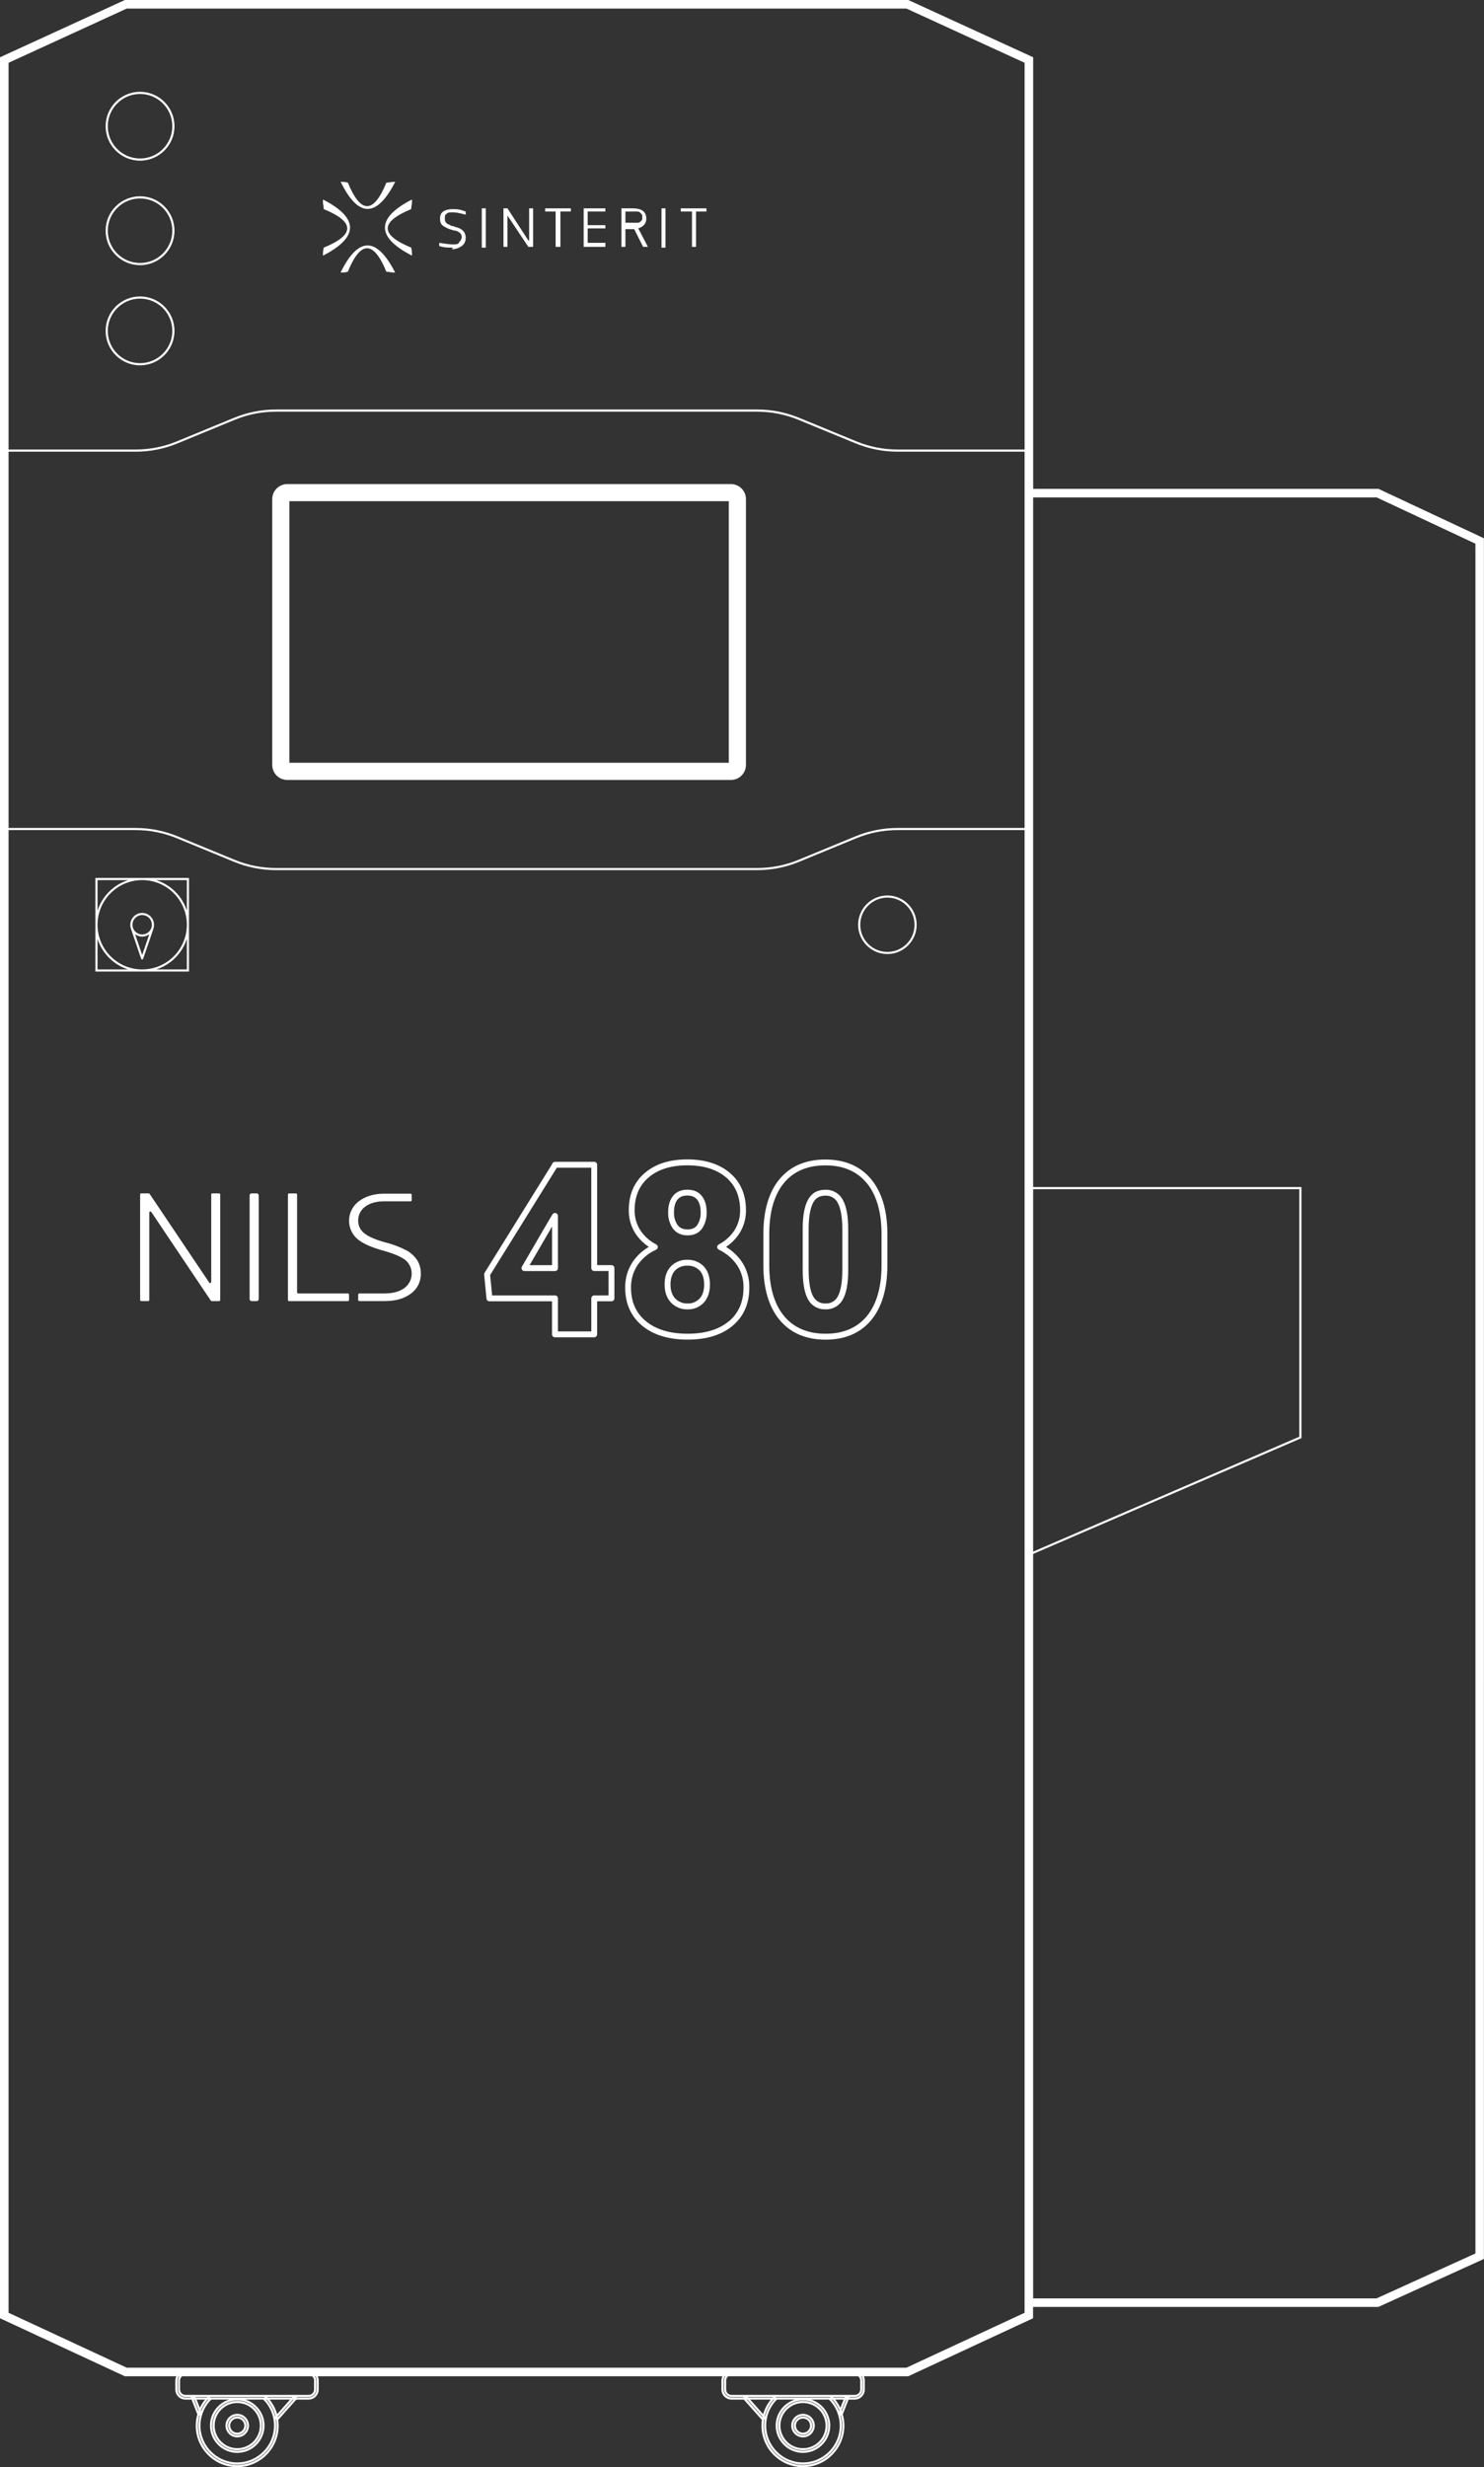<?xml version="1.0" encoding="UTF-8"?>
<svg id="Warstwa_2" xmlns="http://www.w3.org/2000/svg" viewBox="0 0 382.74 636.14">
  <rect x="0" y="0" width="382.74" height="636.14" fill="#333333" stroke="none"/>
  <defs>
    <style>
      .cls-1 {
        fill: #fff;
      }
    </style>
  </defs>
  <g id="Warstwa_1-2" data-name="Warstwa_1">
    <g>
      <path class="cls-1" d="M355.76,126.15l-.22-.1h-89.07V14.77L234.48.1l-.22-.1H32.21L0,14.77v582.99l32.2,14.96h13.26c-.15.33-.25.7-.25,1.09v2.32c0,1.44,1.17,2.61,2.61,2.61h1.58l1.49,3.79c-.26.94-.41,1.91-.41,2.92,0,5.9,4.8,10.7,10.7,10.7s10.7-4.8,10.7-10.7c0-.5-.05-.99-.11-1.47l4.66-5.24h3.16c1.44,0,2.61-1.17,2.61-2.61v-2.32c0-.39-.09-.76-.25-1.09h104.36c-.15.33-.25.7-.25,1.09v2.32c0,1.44,1.17,2.61,2.61,2.61h3.16l4.66,5.24c-.07.48-.11.97-.11,1.47,0,5.9,4.8,10.7,10.7,10.7s10.7-4.8,10.7-10.7c0-1-.15-1.98-.41-2.92l1.49-3.79h1.58c1.44,0,2.61-1.17,2.61-2.61v-2.32c0-.39-.09-.76-.25-1.09h11.44l32.2-14.96v-2.92h89.06l27.22-12.37V138.79l-26.99-12.64ZM266.46,306.64h68.64v63.82l-68.64,29.63v-93.45ZM264.25,213.49h-32.75c-3.74,0-7.39.72-10.85,2.15l-14.74,6.07c-3.39,1.4-6.97,2.1-10.63,2.1h-124.1c-3.67,0-7.24-.71-10.63-2.1l-14.74-6.07c-3.46-1.42-7.11-2.15-10.85-2.15H2.21v-97.02h32.75c3.74,0,7.39-.72,10.85-2.15l14.74-6.07c3.39-1.4,6.97-2.1,10.63-2.1h124.1c3.67,0,7.24.71,10.63,2.1l14.74,6.07c3.46,1.42,7.11,2.15,10.85,2.15h32.75v97.02ZM32.69,2.21h201.09l30.48,13.98v99.72h-32.75c-3.67,0-7.24-.71-10.63-2.1l-14.74-6.07c-3.46-1.42-7.11-2.15-10.85-2.15h-124.1c-3.74,0-7.39.72-10.85,2.15l-14.74,6.07c-3.39,1.4-6.97,2.1-10.63,2.1H2.21V16.19L32.69,2.21ZM80.99,613.81v2.32c0,.77-.62,1.39-1.39,1.39h-3.71s0,0,0,0h-28.06c-.77,0-1.39-.62-1.39-1.39v-2.32c0-.44.21-.83.54-1.09h33.48c.32.25.54.64.54,1.09ZM52.17,622.54l.04-.02-.02-.05c.46-1.4,1.24-2.67,2.31-3.74h4.57c-2.85.9-4.92,3.57-4.92,6.71,0,3.88,3.16,7.04,7.04,7.04s7.04-3.16,7.04-7.04c0-3.14-2.07-5.81-4.92-6.71h4.57c1.8,1.79,2.79,4.17,2.79,6.71,0,5.23-4.26,9.49-9.49,9.49s-9.48-4.26-9.48-9.49c0-1,.16-1.98.46-2.9ZM68.17,618.08s.06.07.09.1h-14.14s.06-.07.09-.1l.02-.02h13.92l.02.02ZM53.36,618.18h-2.86l-.04-.11h3.01s-.07.07-.11.11ZM52.87,618.73c-.53.65-.97,1.35-1.33,2.1l-.83-2.1h2.16ZM53.59,618.73h.16c-.8.88-1.43,1.88-1.87,2.96l-.06-.16c.43-1.02,1.02-1.96,1.77-2.81ZM61.19,618.95c3.58,0,6.49,2.91,6.49,6.49s-2.91,6.49-6.49,6.49-6.49-2.91-6.49-6.49,2.91-6.49,6.49-6.49ZM68.63,618.73h.16c1.09,1.23,1.85,2.68,2.24,4.25l-.09.1c-.39-1.62-1.17-3.1-2.31-4.35ZM69.51,618.73h5.3l-3.33,3.75c-.39-1.37-1.05-2.64-1.96-3.75ZM69.02,618.18s-.07-.08-.11-.11h6.48l-.1.11h-6.27ZM47.83,618.18c-1.13,0-2.05-.92-2.05-2.05v-2.32c0-.4.12-.77.32-1.09h.13c-.21.31-.33.68-.33,1.09v2.32c0,1.07.87,1.94,1.94,1.94h1.39l-.06.02.04.09h-1.36ZM50,618.73h.12l1.11,2.81c-.02.05-.04.1-.06.16l-1.17-2.97ZM61.19,635.59c-5.59,0-10.14-4.55-10.14-10.15,0-.89.13-1.76.35-2.6l.13-.05c-.23.85-.36,1.74-.36,2.65,0,5.54,4.5,10.04,10.03,10.04s10.04-4.5,10.04-10.04c0-.55-.06-1.1-.14-1.64l.13.12c.07.5.12,1,.12,1.52,0,5.6-4.55,10.15-10.15,10.15ZM71.67,623.26s-.02-.09-.03-.13l3.91-4.4h.15l-4.03,4.53ZM81.65,613.81v2.32c0,1.13-.92,2.05-2.05,2.05h-2.96l-.13-.11h3.09c1.07,0,1.94-.87,1.94-1.94v-2.32c0-.4-.12-.78-.33-1.09h.13c.2.32.32.69.32,1.09ZM221.85,613.81v2.32c0,.77-.62,1.39-1.39,1.39h-28.07s0,0,0,0h-3.71c-.77,0-1.39-.62-1.39-1.39v-2.32c0-.44.21-.83.54-1.09h33.48c.32.25.54.64.54,1.09ZM216.12,622.54c.3.92.46,1.9.46,2.9,0,5.23-4.25,9.49-9.48,9.49s-9.49-4.26-9.49-9.49c0-2.55.99-4.92,2.79-6.71h4.57c-2.85.9-4.92,3.57-4.92,6.71,0,3.88,3.16,7.04,7.04,7.04s7.04-3.16,7.04-7.04c0-3.14-2.07-5.81-4.92-6.71h4.57c1.07,1.07,1.85,2.34,2.31,3.74l-.02.05.04.02ZM214.07,618.08s.06.07.09.1h-14.14s.06-.07.09-.1l.02-.02h13.92l.02.02ZM199.26,618.18h-6.27l-.1-.11h6.48s-.07.07-.11.11ZM198.78,618.73c-.91,1.12-1.57,2.39-1.96,3.75l-3.34-3.75h5.3ZM199.5,618.73h.16c-1.14,1.25-1.92,2.74-2.31,4.35l-.09-.1c.39-1.57,1.15-3.02,2.24-4.25ZM207.1,618.95c3.58,0,6.49,2.91,6.49,6.49s-2.91,6.49-6.49,6.49-6.49-2.91-6.49-6.49,2.91-6.49,6.49-6.49ZM214.54,618.73h.16c.75.84,1.35,1.79,1.77,2.81l-.06.16c-.44-1.08-1.07-2.08-1.87-2.96ZM215.41,618.73h2.16l-.83,2.1c-.36-.74-.8-1.45-1.33-2.1ZM214.93,618.18s-.07-.08-.11-.11h3.01l-.04.11h-2.86ZM186.63,616.12v-2.32c0-.4.12-.77.32-1.09h.13c-.21.31-.33.68-.33,1.09v2.32c0,1.07.87,1.94,1.94,1.94h3.08l-.13.11h-2.96c-1.13,0-2.05-.92-2.05-2.05ZM192.59,618.73h.15l3.91,4.4s-.02.09-.03.13l-4.03-4.53ZM207.1,635.59c-5.6,0-10.15-4.55-10.15-10.15,0-.52.05-1.02.12-1.52l.13-.12c-.09.54-.14,1.08-.14,1.64,0,5.54,4.5,10.04,10.04,10.04s10.03-4.5,10.03-10.04c0-.91-.13-1.79-.36-2.65l.13.05c.22.84.35,1.7.35,2.6,0,5.6-4.55,10.15-10.14,10.15ZM217.12,621.7c-.02-.05-.04-.11-.06-.16l1.11-2.81h.12l-1.17,2.97ZM222.51,613.81v2.32c0,1.13-.92,2.05-2.05,2.05h-1.36l.04-.09-.06-.02h1.39c1.07,0,1.94-.87,1.94-1.94v-2.32c0-.4-.12-.78-.33-1.09h.13c.2.32.32.69.32,1.09ZM264.25,596.35l-30.48,14.16H32.69l-30.48-14.16V214.04h32.75c3.67,0,7.24.71,10.63,2.1l14.74,6.07c3.46,1.42,7.11,2.15,10.85,2.15h124.1c3.74,0,7.39-.72,10.85-2.15l14.74-6.07c3.39-1.4,6.97-2.1,10.63-2.1h32.75v382.31ZM380.53,581.05l-25.49,11.58h-88.58v-191.95l69.03-29.79.17-.07v-64.74h-69.2v-177.83h88.58l25.49,11.94v440.85Z"/>
      <path class="cls-1" d="M36.12,94.2c4.89,0,8.88-3.98,8.88-8.88s-3.98-8.88-8.88-8.88-8.88,3.98-8.88,8.88,3.98,8.88,8.88,8.88ZM36.12,77c4.59,0,8.32,3.73,8.32,8.32s-3.73,8.32-8.32,8.32-8.32-3.73-8.32-8.32,3.73-8.32,8.32-8.32Z"/>
      <path class="cls-1" d="M36.12,68.37c4.89,0,8.88-3.98,8.88-8.88s-3.98-8.88-8.88-8.88-8.88,3.98-8.88,8.88,3.98,8.88,8.88,8.88ZM36.12,51.17c4.59,0,8.32,3.73,8.32,8.32s-3.73,8.32-8.32,8.32-8.32-3.73-8.32-8.32,3.73-8.32,8.32-8.32Z"/>
      <path class="cls-1" d="M36.12,41.43c4.89,0,8.88-3.98,8.88-8.88s-3.98-8.88-8.88-8.88-8.88,3.98-8.88,8.88,3.98,8.88,8.88,8.88ZM36.12,24.23c4.59,0,8.32,3.73,8.32,8.32s-3.73,8.32-8.32,8.32-8.32-3.73-8.32-8.32,3.73-8.32,8.32-8.32Z"/>
      <path class="cls-1" d="M61.19,628.48c1.68,0,3.04-1.36,3.04-3.04s-1.36-3.04-3.04-3.04-3.04,1.36-3.04,3.04,1.36,3.04,3.04,3.04ZM61.19,622.95c1.37,0,2.49,1.12,2.49,2.49s-1.12,2.49-2.49,2.49-2.49-1.12-2.49-2.49,1.12-2.49,2.49-2.49Z"/>
      <path class="cls-1" d="M61.19,627.82c1.31,0,2.37-1.07,2.37-2.37s-1.07-2.37-2.37-2.37-2.37,1.07-2.37,2.37,1.07,2.37,2.37,2.37ZM61.19,623.62c1,0,1.82.82,1.82,1.82s-.82,1.82-1.82,1.82-1.82-.82-1.82-1.82.82-1.82,1.82-1.82Z"/>
      <path class="cls-1" d="M61.19,631.82c3.52,0,6.38-2.86,6.38-6.38s-2.86-6.38-6.38-6.38-6.38,2.86-6.38,6.38,2.86,6.38,6.38,6.38ZM61.19,619.62c3.21,0,5.82,2.61,5.82,5.82s-2.61,5.82-5.82,5.82-5.82-2.61-5.82-5.82,2.61-5.82,5.82-5.82Z"/>
      <path class="cls-1" d="M207.1,627.82c1.31,0,2.38-1.07,2.38-2.37s-1.07-2.37-2.38-2.37-2.37,1.07-2.37,2.37,1.07,2.37,2.37,2.37ZM207.1,623.62c1.01,0,1.82.82,1.82,1.82s-.82,1.82-1.82,1.82-1.82-.82-1.82-1.82.82-1.82,1.82-1.82Z"/>
      <path class="cls-1" d="M207.1,628.48c1.68,0,3.04-1.36,3.04-3.04s-1.36-3.04-3.04-3.04-3.04,1.36-3.04,3.04,1.36,3.04,3.04,3.04ZM207.1,622.95c1.37,0,2.49,1.12,2.49,2.49s-1.12,2.49-2.49,2.49-2.49-1.12-2.49-2.49,1.12-2.49,2.49-2.49Z"/>
      <path class="cls-1" d="M207.1,631.82c3.52,0,6.38-2.86,6.38-6.38s-2.86-6.38-6.38-6.38-6.38,2.86-6.38,6.38,2.86,6.38,6.38,6.38ZM207.1,619.62c3.21,0,5.82,2.61,5.82,5.82s-2.61,5.82-5.82,5.82-5.82-2.61-5.82-5.82,2.61-5.82,5.82-5.82Z"/>
      <path class="cls-1" d="M228.87,230.9c-4.16,0-7.55,3.39-7.55,7.55s3.39,7.55,7.55,7.55,7.55-3.39,7.55-7.55-3.39-7.55-7.55-7.55ZM228.87,245.45c-3.86,0-7-3.14-7-7s3.14-7,7-7,7,3.14,7,7-3.14,7-7,7Z"/>
      <path class="cls-1" d="M48.74,250.52v-24.14h-24.14v24.14h24.14ZM48.19,249.97h-7.91c3.76-1.18,6.72-4.15,7.91-7.9v7.9ZM36.67,249.97c-6.35,0-11.52-5.17-11.52-11.52s5.17-11.52,11.52-11.52,11.52,5.17,11.52,11.52-5.17,11.52-11.52,11.52ZM48.19,226.94v7.9c-1.18-3.75-4.15-6.72-7.9-7.9h7.9ZM25.15,226.94h7.9c-3.75,1.18-6.72,4.15-7.9,7.9v-7.9ZM25.15,249.97v-7.9c1.18,3.75,4.15,6.72,7.9,7.9h-7.9Z"/>
      <path class="cls-1" d="M36.67,235.4c-1.68,0-3.06,1.37-3.06,3.06,0,.19.02.38.05.57h-.04s2.78,8.18,2.78,8.18c.04.11.14.19.26.19h0c.12,0,.22-.08.26-.19.46-1.32,2.73-7.92,2.79-8.2h-.04c.03-.19.05-.37.05-.55,0-1.68-1.37-3.06-3.06-3.06ZM36.67,235.95c1.38,0,2.5,1.12,2.5,2.5s-1.12,2.5-2.5,2.5-2.5-1.12-2.5-2.5,1.12-2.5,2.5-2.5ZM36.67,246.26l-1.82-5.36c.51.38,1.14.61,1.82.61s1.33-.23,1.84-.62c-.51,1.51-1.23,3.6-1.84,5.37Z"/>
      <path class="cls-1" d="M188.52,124.82h-114.44c-2.13,0-3.87,1.74-3.87,3.87v68.55c0,2.13,1.74,3.87,3.87,3.87h114.44c2.13,0,3.87-1.74,3.87-3.87v-68.55c0-2.13-1.74-3.87-3.87-3.87ZM187.96,196.68h-113.33v-67.45h113.33v67.45Z"/>
      <path class="cls-1" d="M83.5,63.85c-.21.83-.21,1.45-.21,2.07,9.31-4.76,9.31-9.72,0-14.48v.62c0,.62.21,1.24.21,1.86,8.07,3.31,8.07,6.62,0,9.93Z"/>
      <path class="cls-1" d="M87.85,70.27c.62,0,1.24,0,1.86-.21,3.31-8.07,6.62-8.07,9.93,0,.62,0,1.24.21,1.86.21h.41c-4.76-9.31-9.52-9.31-14.07,0Z"/>
      <path class="cls-1" d="M101.92,46.89h-.41c-.62,0-1.24.21-1.86.21-3.31,8.07-6.62,8.07-9.93,0-.62-.21-1.24-.21-1.86-.21,4.55,9.31,9.31,9.31,14.07,0Z"/>
      <path class="cls-1" d="M106.26,65.92c0-.62,0-1.24-.21-2.07-8.07-3.31-8.07-6.62,0-9.93,0-.62.21-1.24.21-1.86v-.62c-9.31,4.76-9.31,9.72,0,14.48Z"/>
      <path class="cls-1" d="M116.61,64.27c1.03,0,1.86-.41,2.48-.83.62-.41,1.03-1.24,1.03-2.07,0-1.45-.83-2.48-2.9-2.9-.21-.21-.62-.21-.83-.21-.21-.21-.62-.41-.83-.41-.21-.21-.62-.41-.62-.62-.21-.21-.21-.41-.21-.83,0-.62,0-1.03.41-1.24.41-.41.83-.41,1.66-.41s1.86.21,3.31.62v-.83c-1.24-.41-1.66-.62-3.31-.62-1.03,0-1.86.21-2.48.62-.62.41-.83,1.03-.83,1.86s.21,1.45.83,1.86c.62.41,1.45.83,2.28,1.03.62.21,1.03.21,1.03.21,1.03.41,1.45.83,1.45,1.66,0,.41-.21.83-.62,1.24-.21.62-.83.62-1.66.62-1.03,0-2.07-.21-3.52-.41v.83c1.24.41,2.28.41,3.52.41l-.21.41Z"/>
      <rect class="cls-1" x="124.26" y="53.72" width="1.03" height="10.14"/>
      <polygon class="cls-1" points="130.88 55.58 136.26 63.65 137.5 63.65 137.5 53.72 136.47 53.72 136.47 61.99 136.26 61.99 130.88 53.72 129.85 53.72 129.85 63.65 130.88 63.65 130.88 55.58"/>
      <polygon class="cls-1" points="143.3 63.65 144.54 63.65 144.54 54.54 147.23 54.54 147.23 53.72 140.61 53.72 140.61 54.54 143.3 54.54 143.3 63.65"/>
      <polygon class="cls-1" points="156.13 62.61 151.57 62.61 151.57 58.89 156.13 58.89 156.13 58.06 151.57 58.06 151.57 54.54 156.13 54.54 156.13 53.72 150.54 53.72 150.54 63.65 156.13 63.65 156.13 62.61"/>
      <rect class="cls-1" x="170.61" y="53.72" width="1.03" height="10.14"/>
      <polygon class="cls-1" points="178.47 63.65 179.51 63.65 179.51 54.54 182.2 54.54 182.2 53.72 175.58 53.72 175.58 54.54 178.47 54.54 178.47 63.65"/>
      <path class="cls-1" d="M161.3,59.1h2.28l2.28,4.55s1.24,0,1.24,0l-2.48-4.76c1.24-.41,2.07-1.24,2.07-2.48,0-1.86-1.24-2.69-3.52-2.69h-2.9v9.93h1.03v-4.55ZM161.3,54.54h3.1c.41,0,.62.21.83.41,0,0,.41.41.41.62v.83c0,.21,0,.41-.41.62,0,.21-.41.41-.83.41h-3.1v-2.9Z"/>
      <path class="cls-1" d="M104.77,322.38c-1.74-.9-3.59-1.59-5.5-2.06-2.4-.66-4.17-1.42-5.26-2.28-1.05-.78-1.66-2.02-1.63-3.33-.02-1.42.66-2.76,1.82-3.58,1.21-.91,2.86-1.37,4.9-1.37h6.79c.16,0,.29-.13.29-.29v-1.39c0-.16-.13-.29-.29-.29h-6.79c-2.63,0-4.82.65-6.52,1.94-2.78,2.04-3.38,5.94-1.35,8.72.43.58.95,1.08,1.54,1.48,1.28.92,3.33,1.79,6.11,2.56,2.77.78,4.7,1.61,5.74,2.47,1.91,1.68,2.09,4.59.41,6.49-.22.25-.47.48-.74.68-1.26.91-2.95,1.38-5.03,1.38h-6.59c-.16,0-.29.13-.29.29v1.39c0,.16.13.29.29.29h6.59c2.77,0,5.03-.65,6.72-1.93,1.65-1.18,2.6-3.1,2.55-5.13.03-1.24-.3-2.45-.95-3.51-.72-1.07-1.69-1.94-2.82-2.55Z"/>
      <path class="cls-1" d="M56.51,307.71h-1.74c-.16,0-.29.13-.29.29v22.54c0,.16-.13.29-.29.29-.1,0-.19-.05-.24-.13l-15.36-22.86c-.05-.08-.15-.13-.24-.13h-1.92c-.16,0-.29.13-.29.29v27.19c0,.16.13.29.29.29h1.78c.16,0,.29-.13.29-.29v-22.51c0-.16.13-.29.29-.29.1,0,.19.05.24.13l15.34,22.84c.05.08.15.13.24.13h1.9c.16,0,.29-.13.29-.29v-27.19c0-.16-.13-.29-.29-.29Z"/>
      <rect class="cls-1" x="64.38" y="307.71" width="2.35" height="27.78" rx=".51" ry=".51"/>
      <path class="cls-1" d="M89.73,333.51h-12.82c-.16,0-.29-.13-.29-.29v-25.21c0-.16-.13-.29-.29-.29h-1.78c-.16,0-.29.13-.29.29v27.19c0,.16.13.29.29.29h15.18c.16,0,.29-.13.29-.29v-1.4c0-.16-.13-.29-.29-.29Z"/>
      <path class="cls-1" d="M177.49,324.83c-.07,0-.14,0-.2,0-.07,0-.14,0-.21,0-1.51,0-2.98.62-4.04,1.69-1.08,1.11-1.63,2.69-1.63,4.69,0,1.93.55,3.5,1.63,4.65,1.06,1.12,2.55,1.76,4.1,1.76.06,0,.12,0,.19,0,.06,0,.13,0,.19,0,1.51,0,2.97-.63,3.99-1.74h.01c1.05-1.15,1.58-2.72,1.58-4.67s-.54-3.57-1.61-4.69c-1.05-1.07-2.52-1.69-4.02-1.69ZM180.43,334.82h-.01c-.74.82-1.79,1.28-2.89,1.28-.06,0-.12,0-.2,0-.06,0-.13,0-.19,0-1.12,0-2.21-.47-2.99-1.28-.81-.86-1.22-2.08-1.22-3.61s.4-2.81,1.2-3.63c.77-.78,1.85-1.23,2.95-1.23.06,0,.13,0,.2,0v-.06s.02.06.02.06c.07,0,.13,0,.2,0,1.09,0,2.16.45,2.92,1.23.79.82,1.19,2.04,1.19,3.63,0,1.55-.39,2.77-1.17,3.62Z"/>
      <path class="cls-1" d="M187.26,321.51c1.37-.92,2.52-2.08,3.43-3.46,1.15-1.8,1.74-3.89,1.7-6.03,0-4.02-1.39-7.24-4.14-9.58-2.71-2.31-6.41-3.49-11-3.49s-8.23,1.17-10.94,3.49c-2.75,2.34-4.14,5.57-4.14,9.58-.04,2.14.56,4.23,1.72,6.04.92,1.38,2.08,2.54,3.45,3.45-1.66.96-3.1,2.29-4.17,3.88-1.3,1.98-1.97,4.27-1.93,6.63,0,4.1,1.48,7.4,4.39,9.82,2.87,2.38,6.81,3.58,11.71,3.58s8.79-1.2,11.61-3.57c2.86-2.4,4.31-5.71,4.31-9.82.05-2.4-.62-4.73-1.97-6.73-1.06-1.52-2.45-2.82-4.03-3.79ZM187.98,340.68c-2.54,2.13-6.12,3.22-10.64,3.22-4.54,0-8.16-1.09-10.75-3.23-2.58-2.14-3.84-4.97-3.84-8.65-.04-2.06.54-4.07,1.67-5.79,1.2-1.75,2.86-3.13,4.8-4,.15-.07.28-.19.35-.34.19-.37.04-.83-.33-1.02-1.65-.84-3.07-2.1-4.09-3.64-1-1.56-1.5-3.35-1.47-5.2,0-3.55,1.21-6.39,3.61-8.43,2.43-2.07,5.78-3.12,9.96-3.12h0c4.22,0,7.59,1.05,10.02,3.12,2.39,2.04,3.61,4.88,3.61,8.43.04,1.84-.47,3.64-1.45,5.2-1.01,1.54-2.41,2.8-4.05,3.65-.15.08-.27.21-.34.36-.08.18-.09.39-.02.58.07.19.21.34.39.42,1.86.88,3.47,2.24,4.65,3.93,1.16,1.74,1.75,3.77,1.7,5.86,0,3.65-1.27,6.57-3.77,8.67Z"/>
      <path class="cls-1" d="M224.69,304.07c-2.8-3.38-6.78-5.09-11.83-5.09s-9.04,1.71-11.83,5.08c-2.75,3.33-4.15,8.09-4.15,14.15v7.99c0,6.02,1.4,10.77,4.17,14.12,2.8,3.39,6.8,5.11,11.87,5.11s9.01-1.71,11.8-5.08c2.75-3.33,4.15-8.09,4.15-14.15v-7.96c0-6.04-1.4-10.8-4.17-14.15h-.01ZM227.36,326.19c0,5.7-1.28,10.13-3.8,13.18-2.49,3-6.07,4.53-10.63,4.53s-8.21-1.53-10.71-4.56c-2.54-3.07-3.82-7.49-3.82-13.15v-7.99c0-5.7,1.28-10.13,3.8-13.18,2.49-3,6.07-4.53,10.66-4.53s8.18,1.53,10.68,4.56h.01c2.52,3.08,3.81,7.51,3.81,13.18v7.96Z"/>
      <path class="cls-1" d="M143.54,312.88c-.12-.07-.26-.11-.4-.11-.27,0-.51.13-.65.36l-.64,1.04-7.24,12.43c-.07.12-.1.25-.1.38,0,.42.34.76.76.76h7.87c.42,0,.76-.34.76-.76v-13.45c0-.26-.14-.51-.36-.65ZM142.38,326.22h-5.79l5.79-9.95v9.95Z"/>
      <path class="cls-1" d="M213.07,306.78c-.07,0-.14,0-.21,0-2.03,0-3.53.86-4.46,2.56-.86,1.56-1.31,3.82-1.37,6.91v11.17c0,3.42.43,5.88,1.32,7.52.83,1.65,2.5,2.67,4.35,2.67.07,0,.15,0,.22,0,.07,0,.13,0,.2,0,1.81,0,3.45-1,4.28-2.6.89-1.6,1.34-3.98,1.36-7.29v-10.81c0-3.3-.43-5.72-1.32-7.39-.8-1.66-2.52-2.74-4.37-2.74ZM217.24,327.72c-.02,3-.41,5.2-1.17,6.56-.57,1.12-1.71,1.82-2.96,1.82-.06,0-.12,0-.17,0h-.01s0,0,0,0c-.07,0-.13,0-.2,0-1.29,0-2.45-.72-3.03-1.88-.76-1.39-1.14-3.68-1.14-6.8v-11.15c.06-2.79.46-4.87,1.18-6.2.62-1.14,1.59-1.72,2.95-1.77h0s.19,0,.19,0c.06,0,.12,0,.18,0,1.29,0,2.49.75,3.04,1.93.76,1.43,1.14,3.68,1.14,6.68v10.81Z"/>
      <path class="cls-1" d="M177.34,318.54h0c1.63,0,2.89-.59,3.73-1.76.83-1.26,1.24-2.72,1.18-4.22,0-1.73-.41-3.13-1.23-4.16-.86-1.09-2.12-1.64-3.76-1.64-1.6,0-2.84.55-3.7,1.62v.02c-.82,1.02-1.23,2.42-1.23,4.15-.06,1.5.37,3.01,1.23,4.25.87,1.16,2.14,1.74,3.79,1.74ZM173.83,312.56c0-1.4.3-2.49.9-3.24h.01c.56-.71,1.38-1.05,2.5-1.05h0c1.17,0,2.01.35,2.57,1.06.6.76.9,1.84.9,3.23.06,1.19-.25,2.34-.89,3.33-.54.76-1.36,1.12-2.49,1.12s-2-.37-2.57-1.13c-.66-.97-.99-2.15-.93-3.34Z"/>
      <path class="cls-1" d="M157.7,326.21h-3.69v-25.88c0-.42-.34-.76-.76-.76h-10.12c-.36,0-.67.26-.74.61l-17.41,28.01c-.09.14-.13.31-.11.48l.6,6.18c.04.39.36.69.75.69h16.15v8.52c0,.42.34.76.76.76h10.12c.42,0,.76-.34.76-.76v-8.52h3.69c.42,0,.76-.34.76-.76v-7.81c0-.42-.34-.76-.76-.76ZM156.95,334.02h-3.69c-.42,0-.76.34-.76.76v8.52h-8.6v-8.52c0-.42-.34-.76-.76-.76h-16.22l-.51-5.25,17.2-27.68h8.89v25.88c0,.42.34.76.76.76h3.69v6.29Z"/>
    </g>
  </g>
</svg>